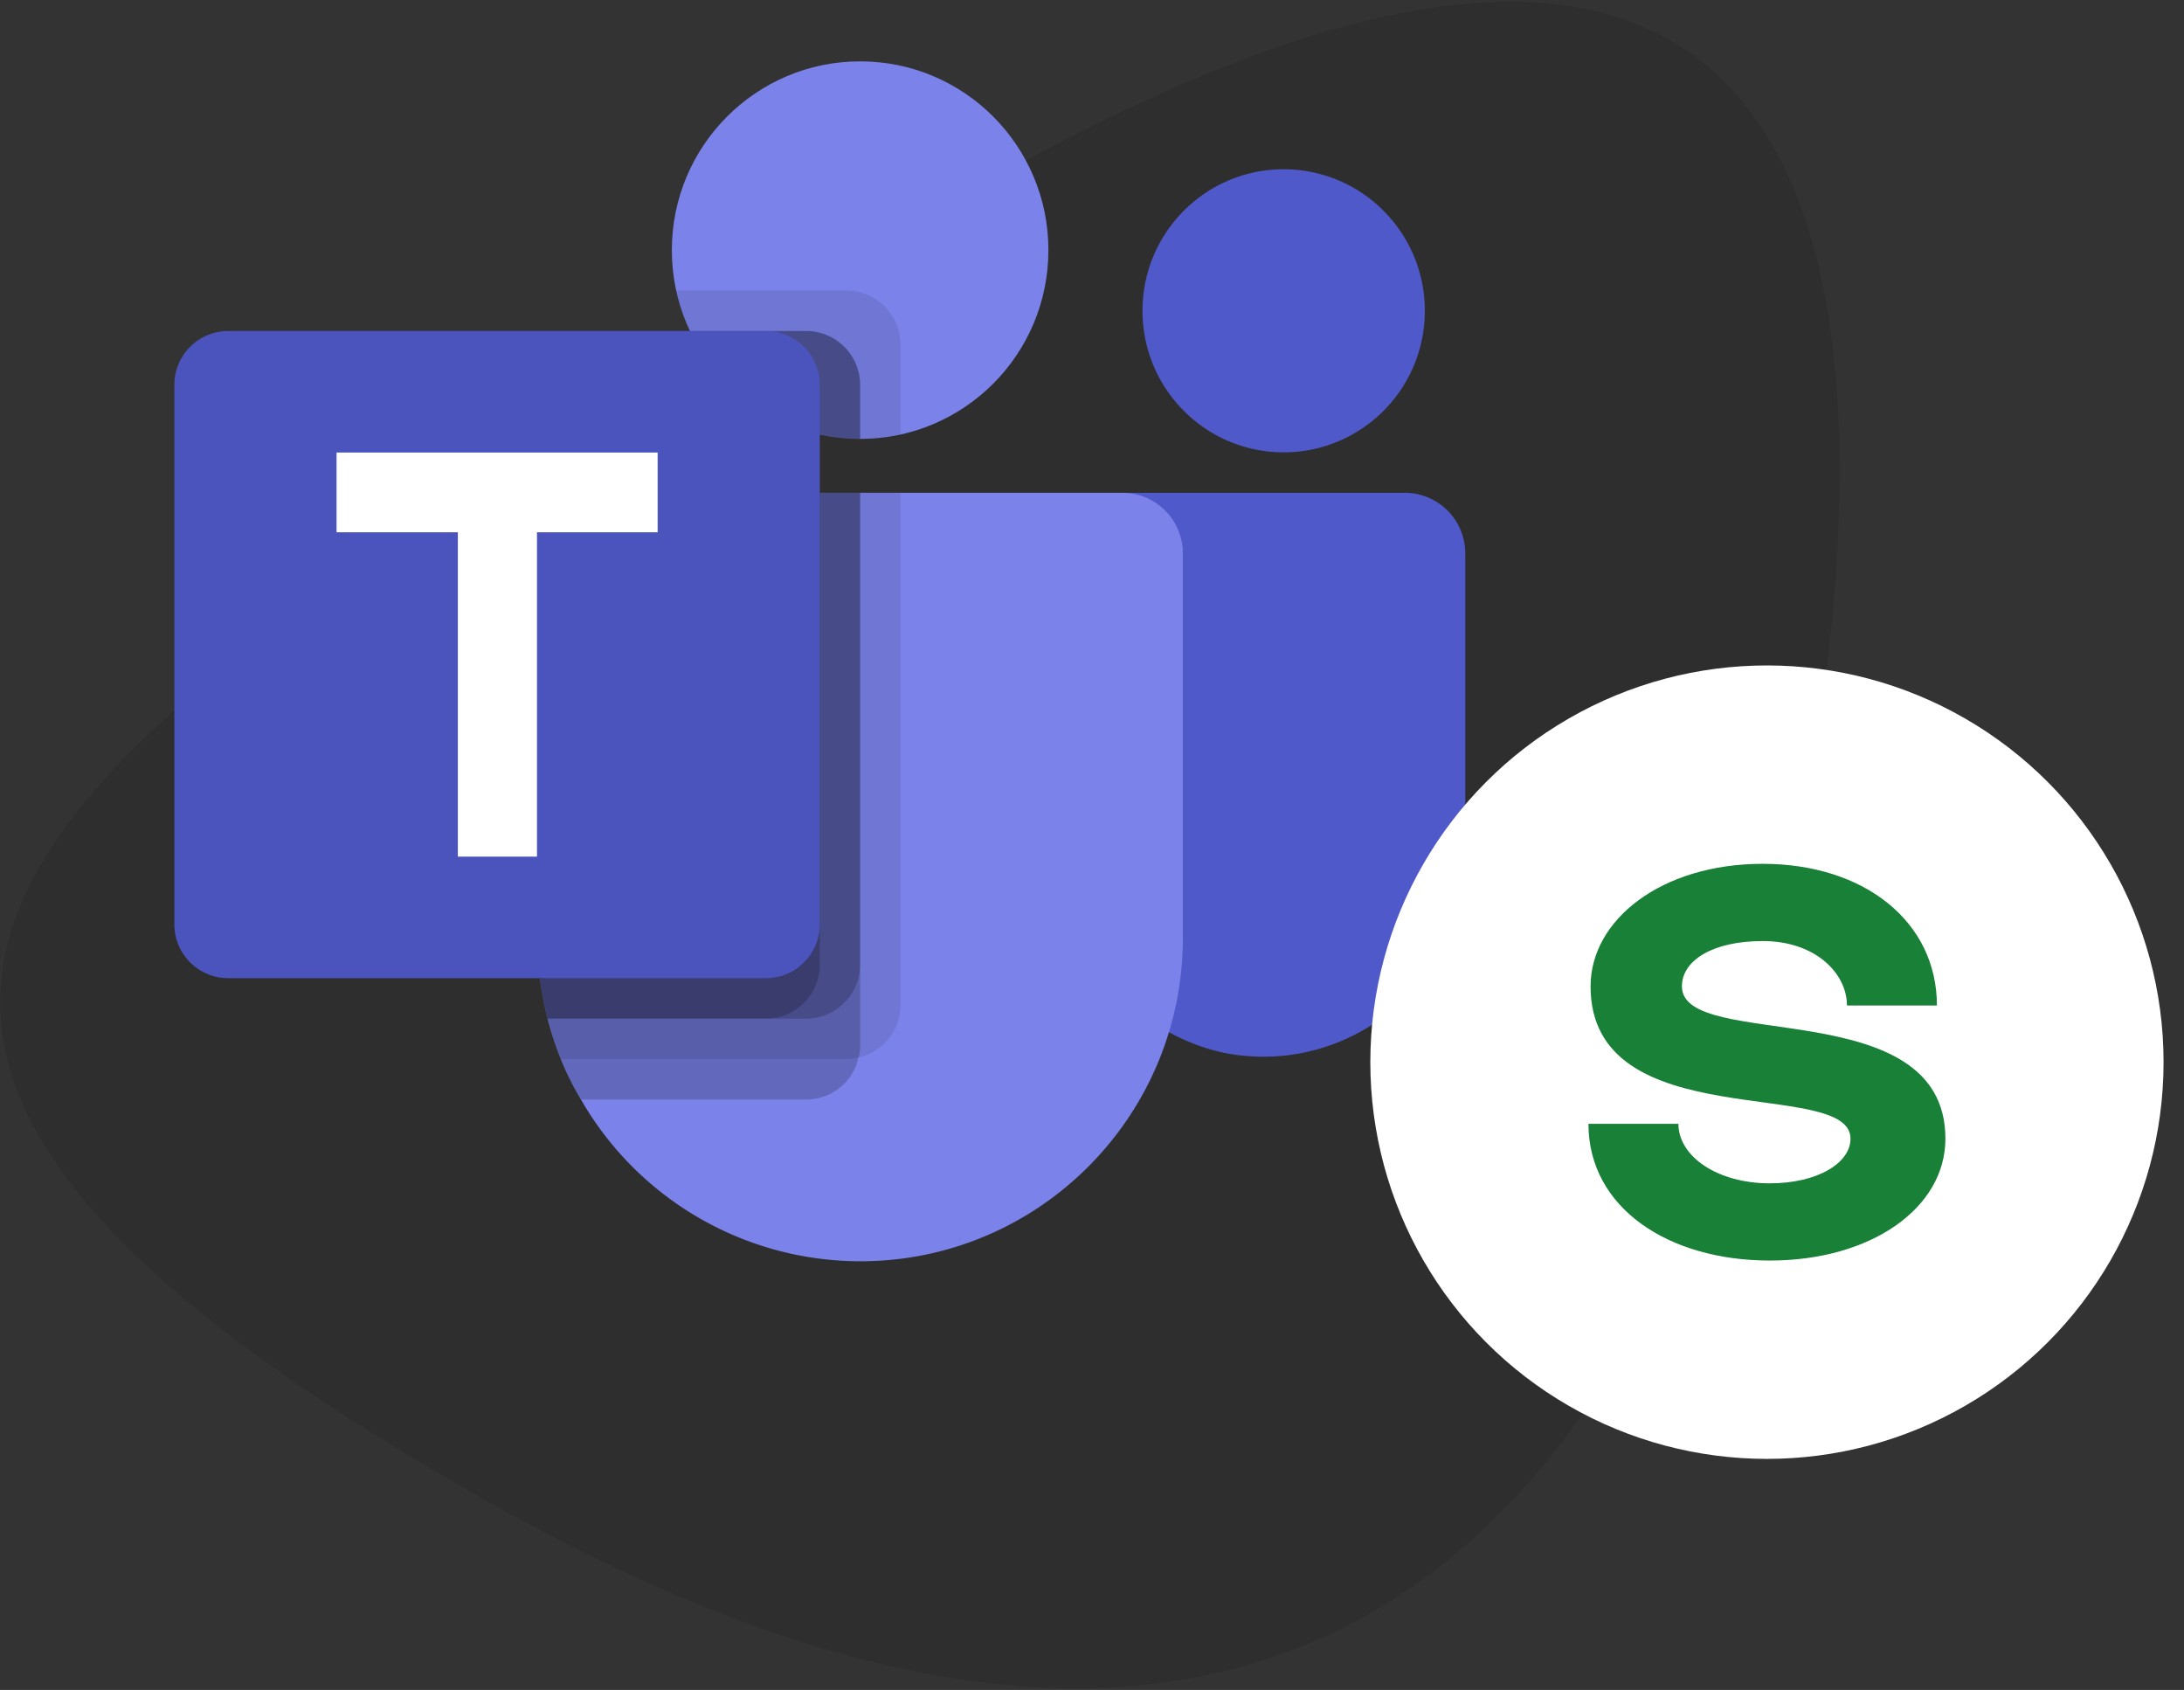 <svg xmlns="http://www.w3.org/2000/svg" width="106" height="82" fill="none"><rect width="100%" height="100%" fill="#333333" stroke="none"/><path fill="#000" fill-opacity=".1" d="M86.585 44.493c-4.888 22.315-19.46 52.934-63.052 28.283C-20.06 48.126 2.775 35.7 44.55 10.762c50.857-30.359 46.923 11.417 42.035 33.731z"/><path fill="#7B83EB" d="M41.746 21.296c5.047 0 9.138-4.1 9.138-9.16 0-5.058-4.09-9.159-9.138-9.159-5.046 0-9.138 4.101-9.138 9.16s4.092 9.16 9.138 9.16z"/><path fill="#000" d="M41.093 14.1h-8.276l.04.18.006.016.043.169c1.25 4.75 6.01 7.667 10.797 6.617v-4.369a2.62 2.62 0 0 0-2.61-2.614z" opacity=".1"/><path fill="#000" d="M39.137 16.061H33.49a9.135 9.135 0 0 0 8.256 5.236v-2.62a2.622 2.622 0 0 0-2.61-2.616z" opacity=".2"/><path fill="#5059C9" d="M62.303 21.948c3.784 0 6.851-3.075 6.851-6.868s-3.067-6.867-6.851-6.867-6.852 3.074-6.852 6.867 3.068 6.868 6.852 6.868zm5.876 1.965h-15.39c-.694 0-1.255.562-1.255 1.256v15.915c-.086 4.748 3.15 8.91 7.767 9.978 5.296 1.114 10.494-2.287 11.605-7.599.138-.662.21-1.336.21-2.01V26.855a2.939 2.939 0 0 0-2.937-2.944z"/><path fill="#7B83EB" d="M57.41 26.856v18.643c.004 8.667-7 15.696-15.646 15.7a15.65 15.65 0 0 1-13.568-7.848 14.065 14.065 0 0 1-.979-1.962 16.039 16.039 0 0 1-.645-1.963 16.162 16.162 0 0 1-.49-3.924V26.856a2.937 2.937 0 0 1 2.93-2.944h25.461a2.937 2.937 0 0 1 2.936 2.936v.008z"/><path fill="#000" d="M39.137 16.061H33.49a9.135 9.135 0 0 0 8.256 5.236v-2.62a2.622 2.622 0 0 0-2.61-2.616z" opacity=".2"/><path fill="#000" d="M43.704 23.913v24.865a2.59 2.59 0 0 1-2.037 2.531 1.932 1.932 0 0 1-.568.08h-13.88a16.048 16.048 0 0 1-.644-1.963 16.157 16.157 0 0 1-.49-3.924V26.856a2.937 2.937 0 0 1 2.93-2.944h14.689z" opacity=".1"/><path fill="#000" d="M41.746 23.913V50.74c.003.191-.023.383-.079.57a2.587 2.587 0 0 1-2.526 2.04H28.2a14.076 14.076 0 0 1-.98-1.961 16.048 16.048 0 0 1-.644-1.963 16.157 16.157 0 0 1-.49-3.924V26.856a2.937 2.937 0 0 1 2.93-2.944h12.731z" opacity=".2"/><path fill="#000" d="M41.746 23.913v22.902a2.621 2.621 0 0 1-2.605 2.611H26.572a16.162 16.162 0 0 1-.49-3.924V26.856a2.937 2.937 0 0 1 2.93-2.944h12.734z" opacity=".2"/><path fill="#000" d="M29.02 23.913a2.937 2.937 0 0 0-2.937 2.935V45.5c.002 1.324.166 2.642.49 3.925h10.61a2.621 2.621 0 0 0 2.605-2.611v-22.9H29.02z" opacity=".2"/><path fill="#4B53BC" d="M11.072 16.061h26.106c1.44 0 2.61 1.17 2.61 2.617v26.168a2.613 2.613 0 0 1-2.61 2.616H11.072a2.612 2.612 0 0 1-2.61-2.616V18.678a2.613 2.613 0 0 1 2.61-2.617z"/><path fill="#fff" d="M31.918 25.826h-5.855v15.739h-3.841V25.826h-5.888v-3.868h15.584v3.868z"/><circle cx="85.758" cy="51.538" r="19.25" fill="#fff"/><path fill="#198038" d="M89.814 55.251c0 1.17-1.581 2.166-3.919 2.166-2.544 0-4.434-1.306-4.434-2.888h-4.366c0 4.057 3.85 6.635 8.8 6.635 4.916 0 8.525-2.544 8.525-5.913 0-7.15-12.788-4.193-12.788-7.39 0-1.272 1.513-2.2 3.92-2.2 2.577 0 4.09 1.58 4.09 3.128h4.366c0-4.056-3.507-6.875-8.457-6.875-4.915 0-8.353 2.715-8.353 5.947 0 7.356 12.616 4.365 12.616 7.39z"/></svg>